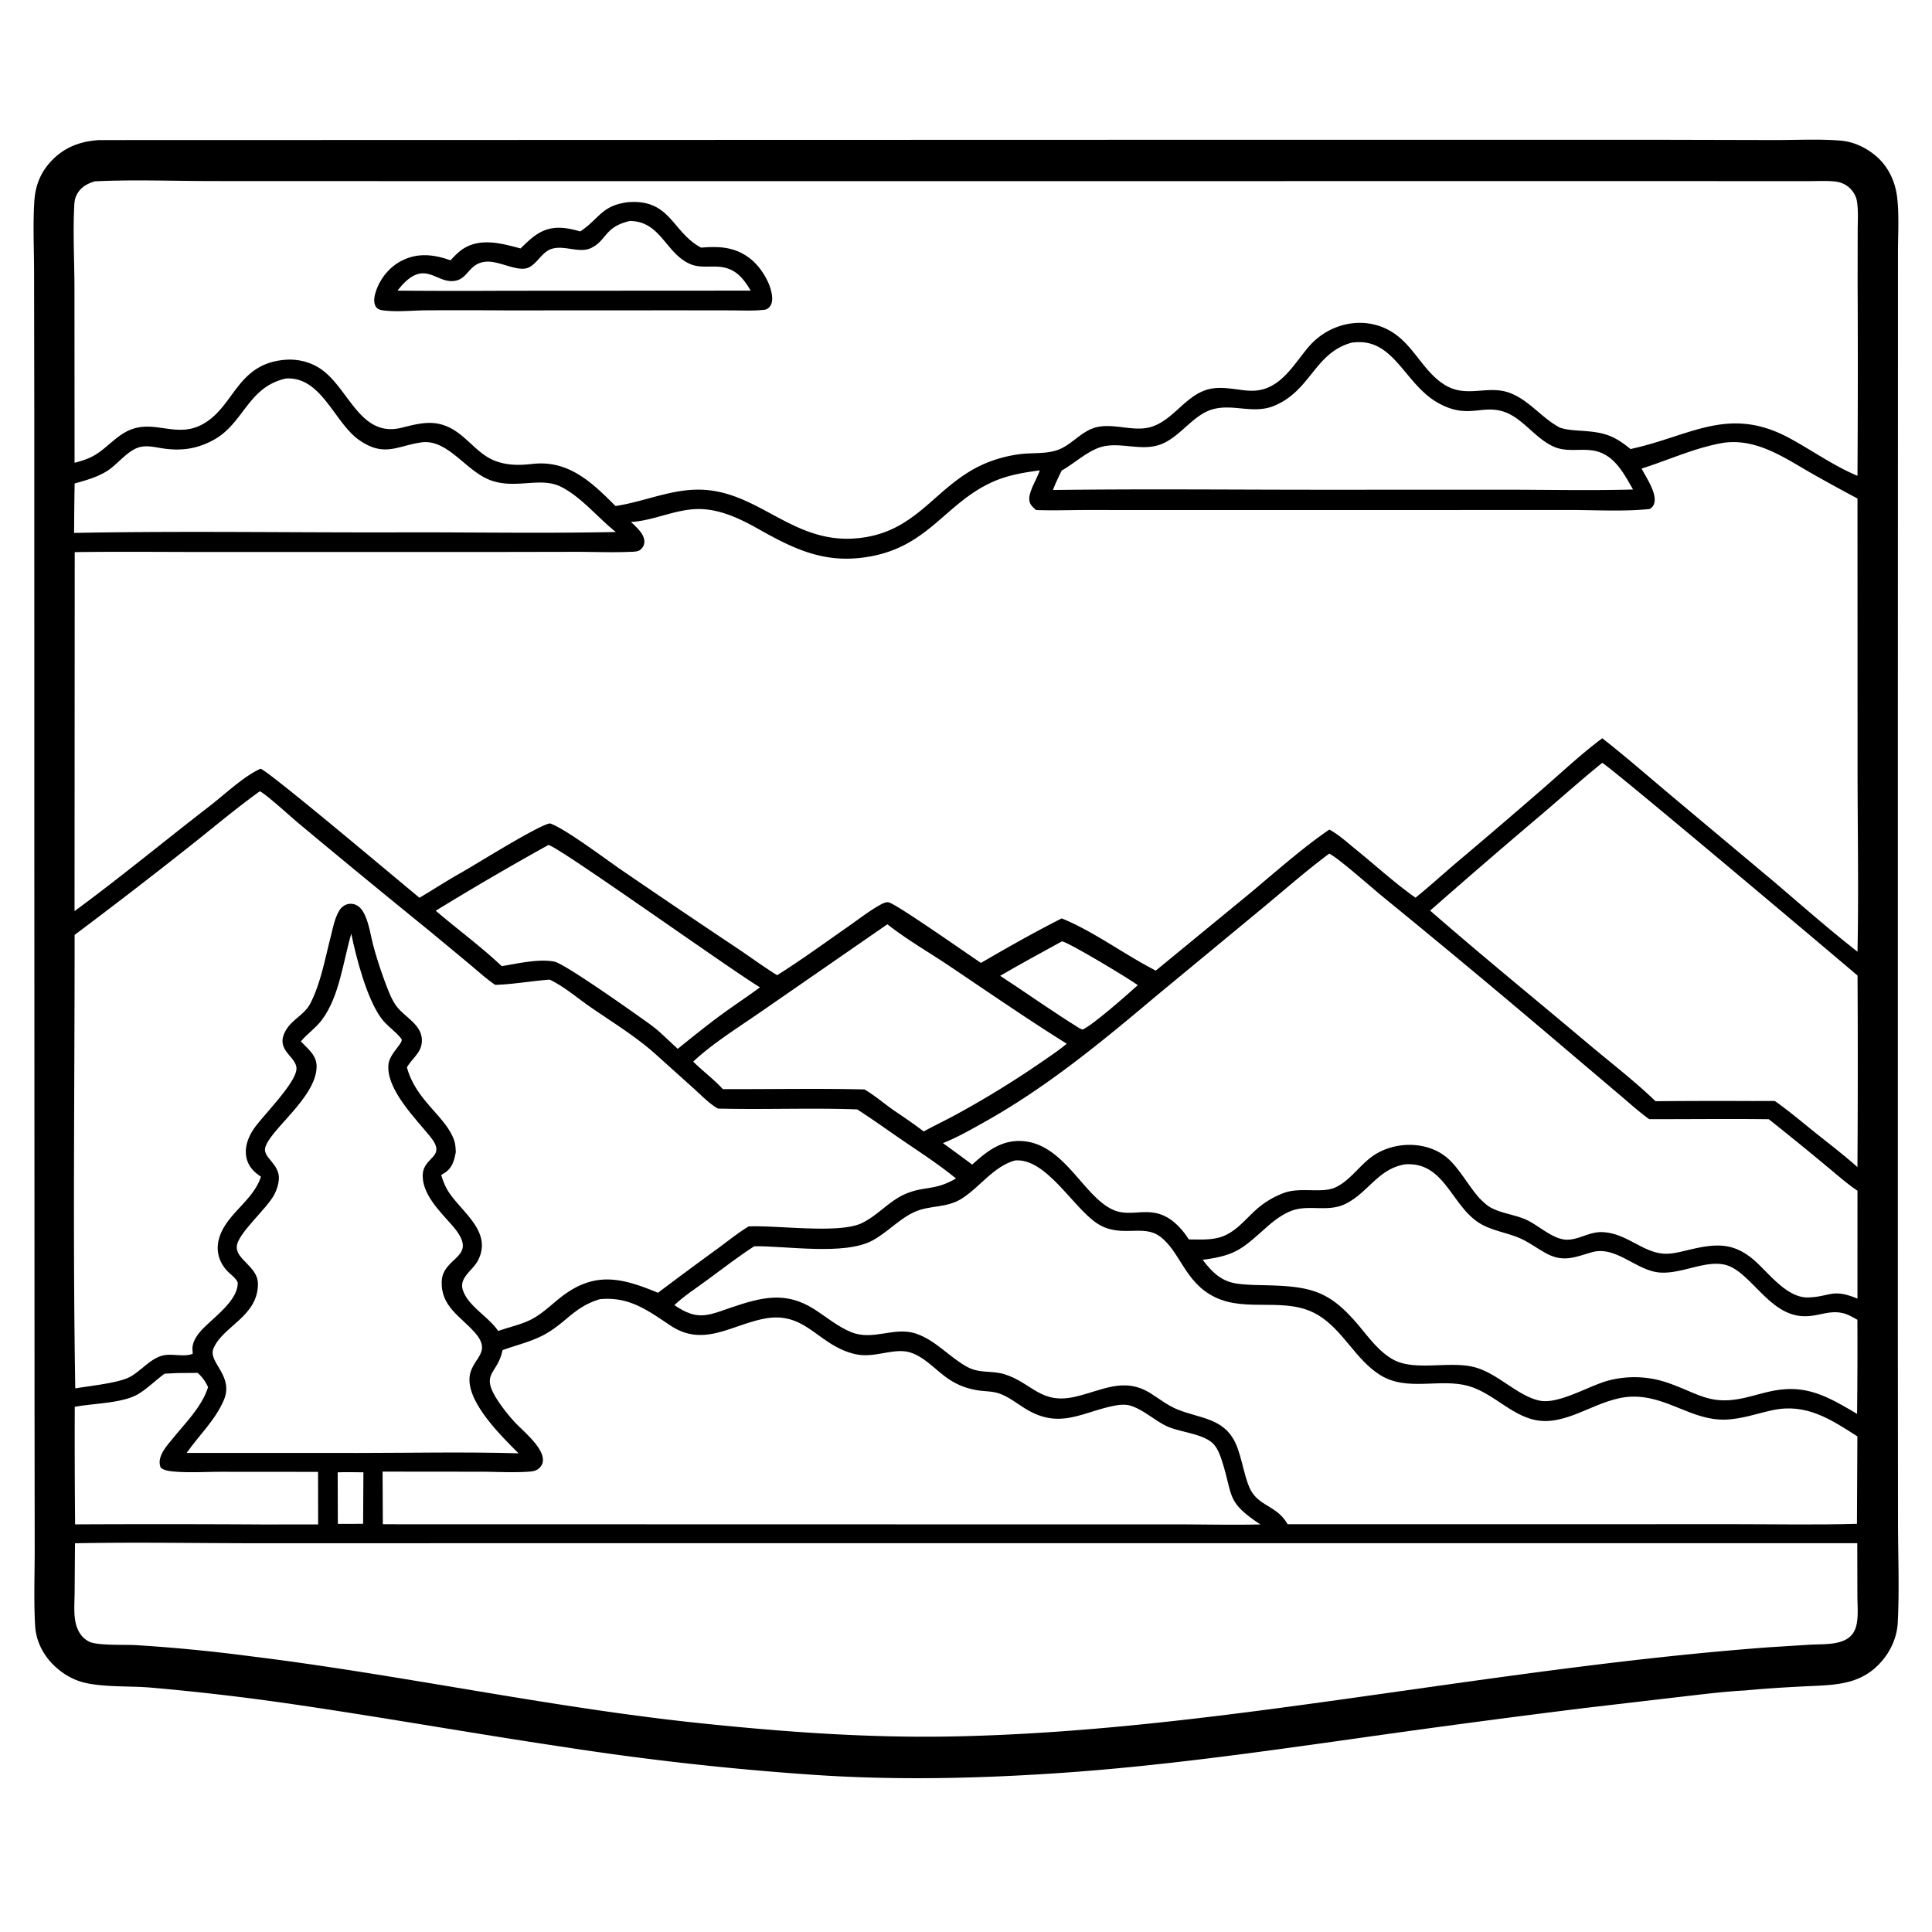 <svg version="1.1" xmlns="http://www.w3.org/2000/svg" style="display: block;" viewBox="0 0 2048 2048" width="1024" height="1024">
<path transform="translate(0,0)" fill="rgb(255,255,255)" d="M 0 0 L 2048 0 L 2048 2048 L 0 2048 L 0 0 z"/>
<path transform="translate(0,0)" fill="rgb(0,0,0)" d="M 105.806 148.472 L 1373.8 148.141 L 1756.72 148.161 L 1881.28 148.453 C 1904.24 148.483 1927.99 147.186 1950.81 149.037 C 1964.27 150.128 1976.56 155.706 1987.06 164.078 C 2001.16 175.327 2009.14 191.975 2011.13 209.743 C 2013.29 228.98 2011.89 249.806 2011.92 269.194 L 2011.91 388.031 L 2011.81 771.73 L 2011.79 1403.95 L 2011.96 1612.88 C 2011.99 1648.43 2013.51 1684.72 2011.69 1720.21 C 2010.97 1734.4 2005.07 1748.3 1996.15 1759.26 C 1973.17 1787.49 1943.55 1785.97 1910.5 1787.72 C 1890.6 1788.77 1870.58 1789.94 1850.75 1791.89 C 1827.34 1793.09 1803.87 1796.14 1780.58 1798.79 L 1681.51 1810.36 A 13355 13355 0 0 0 1436.27 1843.02 C 1333.33 1857.51 1230.13 1872.06 1126.37 1879.25 C 1038.79 1885.32 949.033 1887.4 861.45 1881.31 A 3096.41 3096.41 0 0 1 598.974 1852.07 C 499.357 1837.28 400.216 1819.38 300.503 1805.08 A 2606.84 2606.84 0 0 0 160.303 1788.97 C 138.405 1787.1 114.586 1788.59 93.117 1784.49 C 80.42 1782.07 69.366 1776.27 59.695 1767.73 C 46.819 1756.36 38.225 1740.68 37.24 1723.38 C 35.708 1696.46 36.803 1668.87 36.779 1641.88 L 36.609 1479.67 L 36.389 887.663 L 36.346 434.6 L 36.13 288.246 C 36.096 263.405 34.781 237.849 36.414 213.109 C 37.453 197.375 42.508 183.849 53.117 172.052 C 67.274 156.31 85.01 149.538 105.806 148.472 z"/>
<path transform="translate(0,0)" fill="rgb(255,255,255)" d="M 357.965 1560.74 C 367.033 1560.4 376.162 1560.66 385.236 1560.7 L 384.921 1615.25 A 1229.48 1229.48 0 0 1 358.118 1615.32 L 357.965 1560.74 z"/>
<path transform="translate(0,0)" fill="rgb(255,255,255)" d="M 1125.73 997.866 C 1133.6 999.279 1196.79 1037.46 1206.12 1044.28 C 1195.83 1053.66 1157.92 1087.13 1147.48 1091.41 L 1144.37 1090.06 C 1115.84 1072.37 1088.31 1052.8 1060.21 1034.39 C 1081.78 1021.75 1103.83 1009.91 1125.73 997.866 z"/>
<path transform="translate(0,0)" fill="rgb(255,255,255)" d="M 188.142 1455.49 L 209.583 1455.33 C 214.572 1459.87 217.664 1464.35 220.569 1470.4 C 214.169 1490.85 196.741 1508.15 183.407 1524.57 C 179.111 1529.87 174.084 1535.39 171.272 1541.66 C 169.056 1546.59 168.438 1550.88 170.432 1555.95 C 174.383 1558.85 179.512 1559.46 184.291 1559.88 C 200.673 1561.33 217.999 1560.17 234.5 1560.16 L 337.145 1560.24 L 337.236 1615.93 L 279.5 1616 A 18702.8 18702.8 0 0 0 79.603 1615.89 A 10012.5 10012.5 0 0 1 79.243 1491.31 C 99.138 1487.43 130.603 1487.7 147.204 1477.36 C 156.889 1471.32 165.259 1462.85 174.547 1456.15 L 188.142 1455.49 z"/>
<path transform="translate(0,0)" fill="rgb(255,255,255)" d="M 581.344 895.716 C 591.766 897.149 774.463 1027.99 805.607 1046.59 C 792.225 1056.49 778.269 1065.64 764.836 1075.48 C 749.001 1087.09 733.7 1099.5 718.397 1111.79 L 699.768 1094.45 A 142.52 142.52 0 0 0 688.702 1085.56 C 673.455 1074.58 598.585 1021.4 587.545 1019.33 C 570.631 1016.15 548.767 1021.44 531.847 1024.14 C 509.821 1003.34 484.945 985.14 461.896 965.419 A 3127.04 3127.04 0 0 1 581.344 895.716 z"/>
<path transform="translate(0,0)" fill="rgb(255,255,255)" d="M 940.641 979.765 C 961.399 996.14 984.986 1009.6 1006.92 1024.35 C 1047.95 1051.96 1088.82 1080.18 1130.77 1106.37 C 1122.38 1113.54 1112.85 1119.68 1103.79 1126.02 A 1024.07 1024.07 0 0 1 1014.39 1180.99 C 1002.76 1187.36 990.772 1193.01 979.154 1199.4 C 968.952 1191.59 958.38 1184.41 947.745 1177.21 C 937.224 1169.89 927.466 1161.32 916.389 1154.85 C 866.479 1153.64 816.217 1154.72 766.255 1154.5 C 756.615 1144.03 744.947 1135.39 734.797 1125.35 C 756.859 1104.89 783.299 1088.83 807.889 1071.64 L 940.641 979.765 z"/>
<path transform="translate(0,0)" fill="rgb(255,255,255)" d="M 1432.98 363.184 A 119.355 119.355 0 0 1 1437.59 362.778 C 1478.22 360.094 1489.49 407.543 1524.37 427.068 C 1555.42 444.453 1569.61 429.225 1592.74 435.995 C 1614.16 442.265 1627.45 465.674 1648.47 474.075 C 1662.7 479.765 1678.22 474.553 1692.7 478.425 C 1712.23 483.648 1721.84 502.816 1731.09 518.896 C 1686.8 520.11 1642.23 519.172 1597.91 519.076 L 1412.54 519.14 C 1313.78 519.209 1214.94 518.111 1116.2 519.417 C 1118.76 512.339 1122.16 505.604 1125.42 498.826 C 1138.44 491.488 1152.02 478.772 1166.02 474.207 C 1186.95 467.386 1210.34 479.447 1231.72 470.553 C 1252.07 462.092 1265.16 439.098 1286.39 433.613 C 1307.92 428.051 1328.94 439.206 1350.72 430.14 C 1389.89 413.835 1393.36 373.983 1432.98 363.184 z"/>
<path transform="translate(0,0)" fill="rgb(255,255,255)" d="M 303.052 401.231 C 340.863 398.892 354.385 448.025 380.595 466.369 C 407.193 484.984 420.843 472.694 446.44 468.984 C 474.472 464.922 493.456 499.073 519.628 508.942 C 546.471 519.063 572.637 505.038 594.56 515.959 C 616.199 526.738 633.778 548.947 652.832 563.947 C 580.621 565.45 508.158 564.282 435.923 564.301 C 316.827 564.798 197.626 562.638 78.549 564.914 A 4266.68 4266.68 0 0 1 79.11 512.528 C 91.183 509.1 103.549 505.76 114.184 498.844 C 124.954 491.839 135.222 477.641 147.561 474.118 C 154.773 472.059 162.362 473.619 169.561 474.845 C 190.335 478.382 207.61 476.56 226.366 466.367 C 258.542 448.882 262.553 410.291 303.052 401.231 z"/>
<path transform="translate(0,0)" fill="rgb(255,255,255)" d="M 1489.49 1234.25 C 1531.35 1231.33 1538.27 1277.94 1568.4 1296.62 C 1580.82 1304.32 1596.63 1306.51 1610.13 1312.13 C 1620.31 1316.37 1629.25 1323.35 1638.95 1328.57 C 1657.44 1338.52 1669.32 1332.59 1687.55 1327.41 C 1712.61 1320.29 1733.78 1346.16 1758.21 1348.81 C 1781.67 1351.35 1808.34 1334.86 1830 1341.08 C 1851.59 1347.27 1869.78 1381.22 1895.71 1391.73 C 1920.77 1401.89 1935.13 1386.33 1955.56 1392.55 C 1960.2 1393.96 1964.67 1396.71 1968.92 1399.03 A 6580.14 6580.14 0 0 1 1968.6 1498.78 C 1953.86 1490.13 1938.24 1480.61 1921.75 1475.84 C 1879.56 1463.64 1854.57 1488.5 1818.95 1483.82 C 1808.44 1482.44 1798.95 1478.39 1789.27 1474.27 C 1777.47 1469.27 1765.66 1464.26 1753 1461.83 A 108.898 108.898 0 0 0 1705.84 1463.2 C 1684.77 1468.57 1651.9 1489.26 1631.55 1484.63 C 1608.32 1479.34 1588.34 1456.46 1564.1 1449.57 C 1537.4 1441.98 1500.17 1454.04 1476.92 1441.24 C 1462.6 1433.36 1452.21 1419.47 1442 1407.14 C 1410.64 1369.24 1391.8 1363.8 1344.16 1362.48 C 1333.49 1362.18 1322.53 1362.22 1311.95 1360.8 C 1294.67 1358.49 1284.97 1348.61 1274.89 1335.46 C 1311.3 1330.7 1317.37 1323.13 1344.12 1299.59 C 1351.1 1293.44 1359.22 1287.54 1367.86 1283.95 C 1386.96 1276.01 1407.42 1285.81 1426.95 1275.83 C 1450.67 1263.71 1461.14 1238.86 1489.49 1234.25 z"/>
<path transform="translate(0,0)" fill="rgb(255,255,255)" d="M 372.369 989.729 C 377.578 1015.37 388.754 1057.99 403.762 1078.85 C 409.939 1087.43 419.115 1093 425.467 1101.13 C 428.587 1105.12 413.048 1116.24 411.791 1128.3 C 409.029 1154.79 441.389 1186.54 456.437 1205.35 C 473.506 1226.69 449.795 1225.92 448.221 1244.07 C 446.391 1265.16 466.735 1284.55 479.266 1298.89 C 509.836 1333.85 469.243 1330.87 468.229 1358.36 C 467.256 1384.71 487.797 1395.18 502.967 1412.13 C 523.559 1435.13 497.967 1440 497.637 1462.05 C 497.234 1489.03 531.867 1522.66 549.623 1540.56 C 493.412 1538.94 436.838 1540.14 380.588 1540.18 L 197.843 1540.14 C 210.908 1521.57 228.191 1505.43 237.225 1484.26 C 248.377 1458.13 220.201 1444.22 226.273 1429.5 C 235.988 1405.95 272.88 1395.8 273.432 1361.74 C 273.629 1349.65 264.813 1343 257.41 1334.91 C 253.927 1331.1 250.773 1326.92 250.996 1321.51 C 251.565 1307.69 283.306 1281.16 290.986 1265.86 C 293.362 1261.12 295.098 1255.91 295.577 1250.61 C 297.043 1234.42 279.319 1227.42 280.976 1217.51 C 284.085 1198.92 335.224 1163.96 335.624 1130.79 C 335.772 1118.49 326.535 1112.12 318.912 1103.96 C 325.609 1095.86 334.562 1089.89 340.996 1081.42 C 359.774 1056.72 363.745 1019.12 372.369 989.729 z"/>
<path transform="translate(0,0)" fill="rgb(255,255,255)" d="M 1698.4 808.684 C 1704.68 810.846 1947.21 1015.43 1969.07 1034.13 A 17386.7 17386.7 0 0 1 1968.97 1237.19 C 1954.62 1224.38 1939.05 1212.53 1924.03 1200.5 C 1909.97 1189.24 1896.1 1177.44 1881.37 1167.08 L 1856.75 1167.12 A 7430.46 7430.46 0 0 0 1754.92 1167.33 C 1732.45 1145.66 1706.98 1126.18 1683.08 1106.03 C 1627.42 1059.12 1570.85 1013.14 1515.99 965.284 A 8515.8 8515.8 0 0 1 1634.83 862.777 C 1656.01 844.726 1676.74 826.173 1698.4 808.684 z"/>
<path transform="translate(0,0)" fill="rgb(255,255,255)" d="M 635.788 1377.21 C 666.643 1374.17 686.204 1388.73 710.413 1404.94 C 745.538 1428.47 774.556 1404.77 810.01 1397.88 C 854.396 1389.25 866.584 1426.06 906.262 1435.36 C 927.249 1440.28 947.564 1428.12 965.188 1433.78 C 980.874 1438.82 992.664 1453.33 1006.18 1462.24 C 1016.83 1469.27 1028.47 1473.11 1041.1 1474.38 C 1046.58 1474.93 1052.49 1475.11 1057.78 1476.71 C 1069.54 1480.27 1079.64 1489.28 1090.3 1495.22 C 1124.95 1514.57 1147.75 1496.6 1181.72 1490.02 C 1187.15 1488.97 1193.24 1488.48 1198.6 1490.16 C 1212.08 1494.39 1223.52 1505.36 1236.24 1511.56 C 1250.58 1518.55 1277.72 1519.63 1287.52 1532.09 C 1291.44 1537.08 1293.68 1543.38 1295.58 1549.38 C 1307.41 1586.87 1299.78 1591.87 1336.08 1615.97 C 1307.14 1616.63 1278.05 1615.94 1249.09 1615.9 L 1089.5 1615.9 L 405.825 1615.76 L 405.556 1559.98 L 509.094 1560.08 C 526.175 1560.11 544.015 1561.24 561.022 1560 C 564.104 1559.77 566.803 1559.44 569.496 1557.84 C 572.269 1556.2 574.579 1553.3 575.253 1550.12 C 578.319 1535.66 554.008 1516.75 545.035 1506.88 A 189.043 189.043 0 0 1 527.78 1484.82 C 508.42 1455.26 527.33 1457.44 532.7 1431.2 C 548.296 1425.53 564.932 1421.88 579.368 1413.44 C 601.05 1400.76 609.475 1385.13 635.788 1377.21 z"/>
<path transform="translate(0,0)" fill="rgb(255,255,255)" d="M 1075.76 1230.16 C 1108.73 1226.99 1137.35 1280.03 1162.91 1296.81 C 1187.6 1313.02 1211.02 1297.28 1229.26 1310.47 C 1251.14 1326.29 1255.5 1359.09 1287.56 1374.9 C 1322.07 1391.92 1363.56 1373.56 1397.45 1394.17 C 1424.05 1410.35 1437 1441.43 1463.14 1457.65 C 1491.99 1475.54 1526.23 1460.56 1556.91 1469.3 C 1584.07 1477.03 1604.67 1503.73 1633.44 1506.15 C 1665.79 1508.88 1695.69 1481.7 1729.28 1480.53 C 1766.49 1479.24 1792.73 1505.66 1828.37 1504.85 C 1845.85 1504.46 1862.04 1498.5 1878.93 1494.86 C 1914.35 1487.2 1940.33 1504.26 1968.91 1522.63 L 1968.44 1615.29 C 1925.25 1616.57 1881.82 1615.7 1838.6 1615.69 L 1607.5 1615.74 L 1364.94 1615.74 C 1354.46 1597.14 1336.78 1596.86 1327.22 1581.99 C 1319.31 1569.69 1316.89 1545.3 1309.8 1530.01 C 1297.16 1502.75 1271.86 1503.88 1247.59 1493.83 C 1237.57 1489.68 1229.09 1482.94 1219.98 1477.16 C 1191.12 1458.86 1167.9 1474.42 1138.73 1480.82 C 1102.96 1488.67 1093.88 1465.94 1064.97 1456.8 C 1051.51 1452.55 1038.46 1456.19 1025.26 1448.98 C 1006.34 1438.63 991.876 1420.72 971.036 1413.71 C 947.917 1405.94 925.884 1421.5 902.624 1412.25 C 888.077 1406.47 875.9 1395.91 862.791 1387.6 C 832.698 1368.53 807.165 1375.14 775.177 1386 C 767.355 1388.66 759.432 1391.81 751.322 1393.45 C 736.833 1396.38 726.556 1391.33 714.872 1383.49 C 725.229 1373.66 738.077 1365.38 749.606 1356.89 C 766.032 1344.81 782.384 1332.15 799.499 1321.08 C 833.37 1320.6 894.565 1330.94 924.346 1315.22 C 940.204 1306.86 952.508 1292.69 968.734 1285.03 C 985.251 1277.23 1003.13 1280.98 1019.48 1270.58 C 1039.07 1258.12 1052.89 1236.74 1075.76 1230.16 z"/>
<path transform="translate(0,0)" fill="rgb(255,255,255)" d="M 1409.06 904.857 C 1419.78 910.293 1455.45 942.296 1468.25 952.553 A 12043 12043 0 0 1 1659.06 1111.58 L 1716.16 1159.98 C 1726.69 1168.87 1737.02 1178.26 1748.17 1186.35 C 1790.42 1186.46 1832.74 1185.88 1874.98 1186.43 A 3251.4 3251.4 0 0 1 1936.37 1236.31 C 1947.04 1245.08 1957.57 1254.51 1969 1262.26 L 1968.99 1376.61 C 1942.4 1365.52 1940.39 1374.52 1916.89 1375.34 C 1894.82 1376.12 1875.91 1350.72 1860.9 1337.14 C 1836.6 1315.16 1816.23 1318.64 1786.84 1325.71 C 1778.97 1327.6 1770.87 1329.58 1762.71 1328.86 C 1740.15 1326.86 1723.22 1306.65 1697.82 1306.09 C 1684.77 1305.8 1674.4 1313.78 1661.87 1314.13 C 1646.27 1314.57 1630.73 1298.3 1616.53 1292.37 C 1605.03 1287.56 1591.77 1286.14 1580.78 1280.37 C 1576.09 1277.91 1572.28 1273.99 1568.49 1270.35 C 1557.25 1257.85 1549.29 1242.52 1537.52 1230.55 C 1516.17 1208.86 1478.19 1208.64 1454.15 1226.19 C 1440.8 1235.93 1431.04 1251.34 1415.89 1258.55 C 1401.51 1265.39 1378.78 1258.13 1361.45 1264.41 A 92.024 92.024 0 0 0 1334.35 1279.88 C 1320.19 1291.69 1309.45 1308.07 1290.32 1312.34 C 1280.57 1314.52 1270.13 1313.88 1260.19 1313.85 C 1257.55 1309.73 1254.6 1305.72 1251.31 1302.11 C 1224.35 1272.55 1203.14 1292.28 1180.57 1282.72 C 1148.26 1269.03 1127.91 1210.88 1081.8 1209.5 C 1060.63 1208.87 1045.3 1221.02 1030.6 1234.54 A 2658.82 2658.82 0 0 0 999.558 1211.75 C 1014.5 1205.85 1028.47 1197.8 1042.48 1190 C 1109.38 1152.76 1167.73 1104.49 1226.05 1055.4 L 1337.8 963.019 C 1361.37 943.571 1384.55 923.087 1409.06 904.857 z"/>
<path transform="translate(0,0)" fill="rgb(255,255,255)" d="M 275.361 838.833 C 280.944 840.822 308.976 866.483 316.039 872.334 A 12852.6 12852.6 0 0 0 455.823 987.267 L 497.504 1021.86 C 506.487 1029.37 515.249 1037.37 524.919 1043.99 C 544.149 1043.43 563.447 1039.86 582.675 1038.45 C 597.771 1045.6 611.705 1057.69 625.439 1067.21 C 648.864 1083.45 673.501 1098.31 694.799 1117.35 L 734.967 1153.46 C 743.034 1160.7 751.567 1169.68 760.933 1175.13 C 810.124 1176.39 859.479 1174.23 908.644 1176.01 C 924.95 1186.44 940.77 1197.91 956.773 1208.83 C 975.892 1221.88 995.481 1234.54 1013.38 1249.25 C 990.416 1262.6 979.884 1256.93 959.597 1265.71 C 942.29 1273.2 930.1 1288.8 913.219 1296.7 C 888.852 1308.1 823.822 1298.65 793.568 1300.07 C 782.18 1306.94 771.746 1315.51 761.013 1323.35 A 4496.43 4496.43 0 0 0 697.466 1370.4 C 659.601 1354.63 630.747 1347.34 595.61 1374.29 C 585.729 1381.87 576.239 1391.35 565.443 1397.45 C 554.278 1403.77 540.218 1406.56 528.078 1410.92 C 517.98 1395.6 495.35 1384.27 490.399 1366.59 C 486.926 1354.18 501.182 1346.43 506.411 1336.62 C 522.35 1306.73 491.117 1286.14 476.505 1264.9 C 472.205 1258.65 469.907 1252.66 467.654 1245.5 C 468.989 1244.75 470.314 1244 471.589 1243.15 C 479.554 1237.82 481.508 1230.09 483.16 1221.26 C 482.958 1217.15 482.811 1213 481.482 1209.06 C 472.811 1183.38 440.966 1167.06 431.353 1131.44 C 437.507 1120.78 448.132 1115.2 447.155 1101.31 C 446.068 1085.87 429.707 1078.47 420.992 1067.47 C 415.762 1060.88 412.356 1052.08 409.38 1044.25 C 404.239 1030.74 399.39 1016.07 395.661 1002.1 C 393.033 992.264 391.634 981.767 387.755 972.325 C 386.087 968.262 383.965 964.048 380.493 961.218 C 377.465 958.75 373.686 957.625 369.801 958.205 C 365.385 958.864 361.89 961.585 359.623 965.331 C 354.665 973.524 352.836 984.16 350.468 993.367 C 344.57 1016.3 339.805 1042.84 328.851 1063.9 C 322.998 1075.14 310.899 1080.09 304.176 1090.35 C 289.647 1112.53 313.369 1118.88 314.253 1132.02 C 315.259 1147 277.545 1183.57 268.484 1197.45 C 262.713 1206.28 258.912 1216.96 261.34 1227.57 C 263.396 1236.56 269.151 1242.42 276.62 1247.33 C 268.529 1272.4 241.678 1285.82 233.058 1310.18 C 228.047 1324.34 231.479 1337.97 242.064 1348.46 C 245.584 1351.95 249.872 1354.74 251.963 1359.35 C 252.702 1379.23 224.696 1397.42 212.647 1411.16 C 207.995 1416.47 203.398 1423.68 204.064 1431.03 C 204.202 1432.56 204.28 1433.52 204.198 1435.12 C 194.064 1439.04 181.545 1434 170.951 1437.33 C 158.685 1441.19 149.272 1453.17 138.069 1459.41 C 125.986 1466.15 94.714 1469.1 79.784 1471.76 C 77.102 1311.63 79.151 1151.21 79.085 991.047 A 5905.35 5905.35 0 0 0 197.969 899.533 C 223.661 879.314 248.834 857.917 275.361 838.833 z"/>
<path transform="translate(0,0)" fill="rgb(255,255,255)" d="M 79.488 1635.93 C 143.078 1634.68 206.95 1635.86 270.567 1635.89 L 637.559 1635.83 L 1968.78 1635.85 L 1968.91 1691.24 C 1968.94 1700.6 1969.92 1711.05 1968.39 1720.24 C 1967.59 1725.12 1965.91 1729.73 1962.54 1733.45 C 1959.15 1737.19 1954.41 1739.49 1949.59 1740.78 C 1939.76 1743.41 1928.75 1742.89 1918.62 1743.44 L 1874.76 1746.21 C 1736.05 1756.56 1598.15 1776.68 1460.49 1796.12 C 1311.82 1817.12 1163.06 1837.48 1012.71 1840.65 C 922.386 1842.55 833.288 1836.13 743.506 1826.8 C 582.916 1810.12 424.8 1775.18 264.645 1755.58 A 1762.23 1762.23 0 0 0 143.64 1743.88 C 132.405 1743.26 103.328 1744.57 94.494 1740.21 C 92.094 1739.03 89.719 1737.29 87.857 1735.37 C 83.691 1731.08 81.165 1725.23 80.001 1719.43 C 77.986 1709.39 79.06 1697.87 79.119 1687.59 L 79.488 1635.93 z"/>
<path transform="translate(0,0)" fill="rgb(255,255,255)" d="M 100.391 192.231 C 141.813 190.223 184.106 191.929 225.606 191.937 L 470.627 192.016 L 1203.5 192.014 L 1692.24 191.952 L 1861.36 192.008 L 1916.32 192.011 C 1925.58 192.018 1935.36 191.449 1944.58 192.335 C 1950.79 192.932 1956.35 195.127 1960.91 199.488 C 1964.5 202.92 1967.57 208.064 1968.38 213.008 C 1970.08 223.286 1969.24 234.542 1969.23 244.931 L 1969.15 299.144 A 19001.9 19001.9 0 0 1 1969 504.399 C 1943.85 493.814 1921.41 477.808 1897.55 464.784 C 1832.38 429.205 1791.76 462.442 1728.39 475.992 C 1709.11 460.16 1698.5 458.077 1674.17 456.496 C 1667.18 456.041 1660.55 455.541 1653.81 453.42 C 1634.18 443.294 1620.57 423.417 1599.19 416.07 C 1576.14 408.148 1554.19 422.326 1531.16 407.784 C 1509.8 394.297 1500.04 369.812 1480.06 354.974 C 1450.73 333.188 1410.39 340.641 1387.31 367.554 C 1371.42 386.073 1357.97 412.08 1330.47 414.098 C 1323.37 414.619 1316.31 413.368 1309.29 412.488 C 1299.01 411.2 1288.81 410.068 1278.74 413.303 C 1256.19 420.546 1243.91 444.421 1221.63 452.115 C 1203.62 458.337 1182.92 448.943 1164.26 452.441 C 1148.31 455.431 1138.84 468.695 1124.95 475.414 C 1112.15 481.607 1096.34 479.698 1082.51 481.249 A 140.342 140.342 0 0 0 1042.11 492.25 C 989.869 515.809 972.033 566.035 906.065 570.791 C 839.092 575.619 803.711 520.142 741.8 519.052 C 711.283 518.514 682.399 531.912 652.482 536.408 C 627.201 511.044 602.584 487.486 564.413 491.773 C 550.675 493.315 538.075 493.507 524.948 488.573 C 507.478 482.007 496.341 464.816 480.446 455.378 C 461.599 444.188 445.673 448.426 425.925 453.366 C 379.895 464.879 369.225 407.643 336.606 388.968 C 325.564 382.647 313.131 380.264 300.506 381.555 C 250.233 386.694 248.265 432.142 213.888 450.185 C 188.383 463.571 166.518 446.9 142.025 454.22 C 125.236 459.237 115.165 473.656 100.639 482.344 C 93.792 486.439 86.705 488.572 79.034 490.587 L 78.933 306.433 C 78.91 277.072 77.188 246.847 78.736 217.602 C 78.966 213.237 79.527 209.617 81.677 205.77 C 85.849 198.307 92.463 194.645 100.391 192.231 z"/>
<path transform="translate(0,0)" fill="rgb(0,0,0)" d="M 665.729 214.331 C 711.056 210.817 712.276 246.132 743.208 262.504 C 762.382 260.963 778.707 261.592 794.725 273.748 C 806.233 282.481 817.198 299.939 818.472 314.5 C 818.813 318.408 818.244 322.64 815.466 325.622 C 812.9 328.378 810.82 328.375 807.197 328.676 C 796.373 329.578 785.176 329.037 774.308 329.02 L 718.004 328.95 L 536.5 329.038 A 6605.67 6605.67 0 0 0 450.821 328.971 C 436.266 329.1 419.091 331.025 404.808 328.786 C 402.08 328.359 399.715 327.257 398.253 324.784 C 395.621 320.332 396.841 314.024 398.303 309.417 C 402.741 295.432 412.876 282.879 426.02 276.274 C 443.237 267.622 460.079 269.782 477.566 275.927 C 481.943 271.253 486.409 266.452 491.944 263.139 C 510.6 251.973 532.358 258.212 551.801 263.348 C 558.051 257.316 564.25 251.073 571.866 246.755 C 586.015 238.732 600.286 241.06 615.037 245.338 C 635.351 232.004 637.373 217.868 665.729 214.331 z"/>
<path transform="translate(0,0)" fill="rgb(255,255,255)" d="M 667.771 234.239 C 700.08 234.546 705.406 267.718 730.644 279.462 C 743.219 285.314 755.812 280.638 768.544 283.767 C 781.897 287.048 789.109 296.915 795.781 308.081 L 534.5 308.225 A 7772.18 7772.18 0 0 1 421.375 308.085 C 450.564 270.343 462.495 303.605 484.649 297.123 C 496.814 293.564 498.082 278.229 516.134 277.358 C 529.234 276.727 547.335 287.513 558.447 284.283 C 568.813 281.27 573.855 267.116 584.929 263.767 C 598.879 259.548 614.326 269.149 627.198 262.607 C 643.397 254.373 640.938 240.248 667.771 234.239 z"/>
<path transform="translate(0,0)" fill="rgb(255,255,255)" d="M 1827.52 469.291 C 1862.93 464.656 1892.42 485.854 1921.6 502.467 A 2157.37 2157.37 0 0 0 1969.01 528.453 L 1969.09 816.241 C 1969.12 880.41 1970.33 944.693 1969.03 1008.85 C 1938.8 985.23 1909.99 959.812 1880.81 934.921 L 1773.9 845.35 C 1748.84 824.361 1724.23 802.757 1698.5 782.584 C 1676.39 798.991 1655.81 818.449 1634.97 836.506 A 8047.17 8047.17 0 0 1 1543.61 914.691 C 1529.21 926.954 1515.19 939.728 1500.48 951.619 C 1478.48 936.038 1457.82 917.088 1436.83 900.097 C 1428.07 892.999 1419.14 884.759 1409.2 879.385 C 1381.98 897.717 1350.45 925.672 1324.74 947.123 L 1225.19 1028.88 C 1192.43 1012.19 1158.82 986.952 1125.44 973.544 C 1096.57 988.181 1067.81 1004.4 1039.87 1020.73 C 1027.26 1012.42 950.533 958.43 942.043 956.512 C 938.618 955.739 933.643 958.79 930.69 960.509 C 919.78 966.86 909.485 974.952 899.115 982.176 C 874.239 999.503 849.449 1017.63 823.794 1033.76 C 809.003 1024.61 794.771 1014 780.266 1004.35 A 11421.6 11421.6 0 0 1 658.192 921.822 C 642.337 910.954 598.506 877.927 582.961 872.831 C 571.021 874.55 504.958 915.945 488.839 925.103 C 473.826 933.459 459.451 942.931 444.647 951.657 C 424.756 935.351 285.591 817.905 276.226 814.86 C 258.57 822.698 238.19 842.132 222.44 854.301 C 174.536 891.31 127.79 929.962 79.008 965.826 L 79.203 585.28 C 125.661 584.632 172.206 585.139 218.672 585.139 L 513.027 585.144 L 612.063 584.969 C 630.502 584.996 649.183 585.763 667.597 584.989 C 671.23 584.837 676.313 585.052 679.094 582.494 C 681.801 580.004 683.18 577.366 683.034 573.578 C 682.73 565.671 674.17 558.328 668.837 553.328 C 696.417 551.668 720.676 536.823 749.243 540.07 C 768.988 542.314 787.312 551.379 804.408 561.017 C 843.644 583.137 875.886 598.206 922.263 589.909 C 984.416 578.79 1002.27 533.605 1051.53 511.155 C 1067.77 503.757 1084.68 500.938 1102.21 498.63 C 1099.33 507.534 1090.05 521.455 1091.15 530.349 C 1091.76 535.24 1094.82 537.459 1098.25 540.639 C 1115.43 541.321 1132.84 540.678 1150.04 540.635 L 1239.68 540.673 L 1509.2 540.655 L 1664.76 540.611 C 1692.5 540.614 1721.33 542.469 1748.87 539.536 C 1751.13 538.006 1752.62 536.436 1753.46 533.802 C 1756.86 523.144 1744.91 506.032 1740.17 496.686 C 1769.42 487.471 1797.04 474.397 1827.52 469.291 z"/>
</svg>